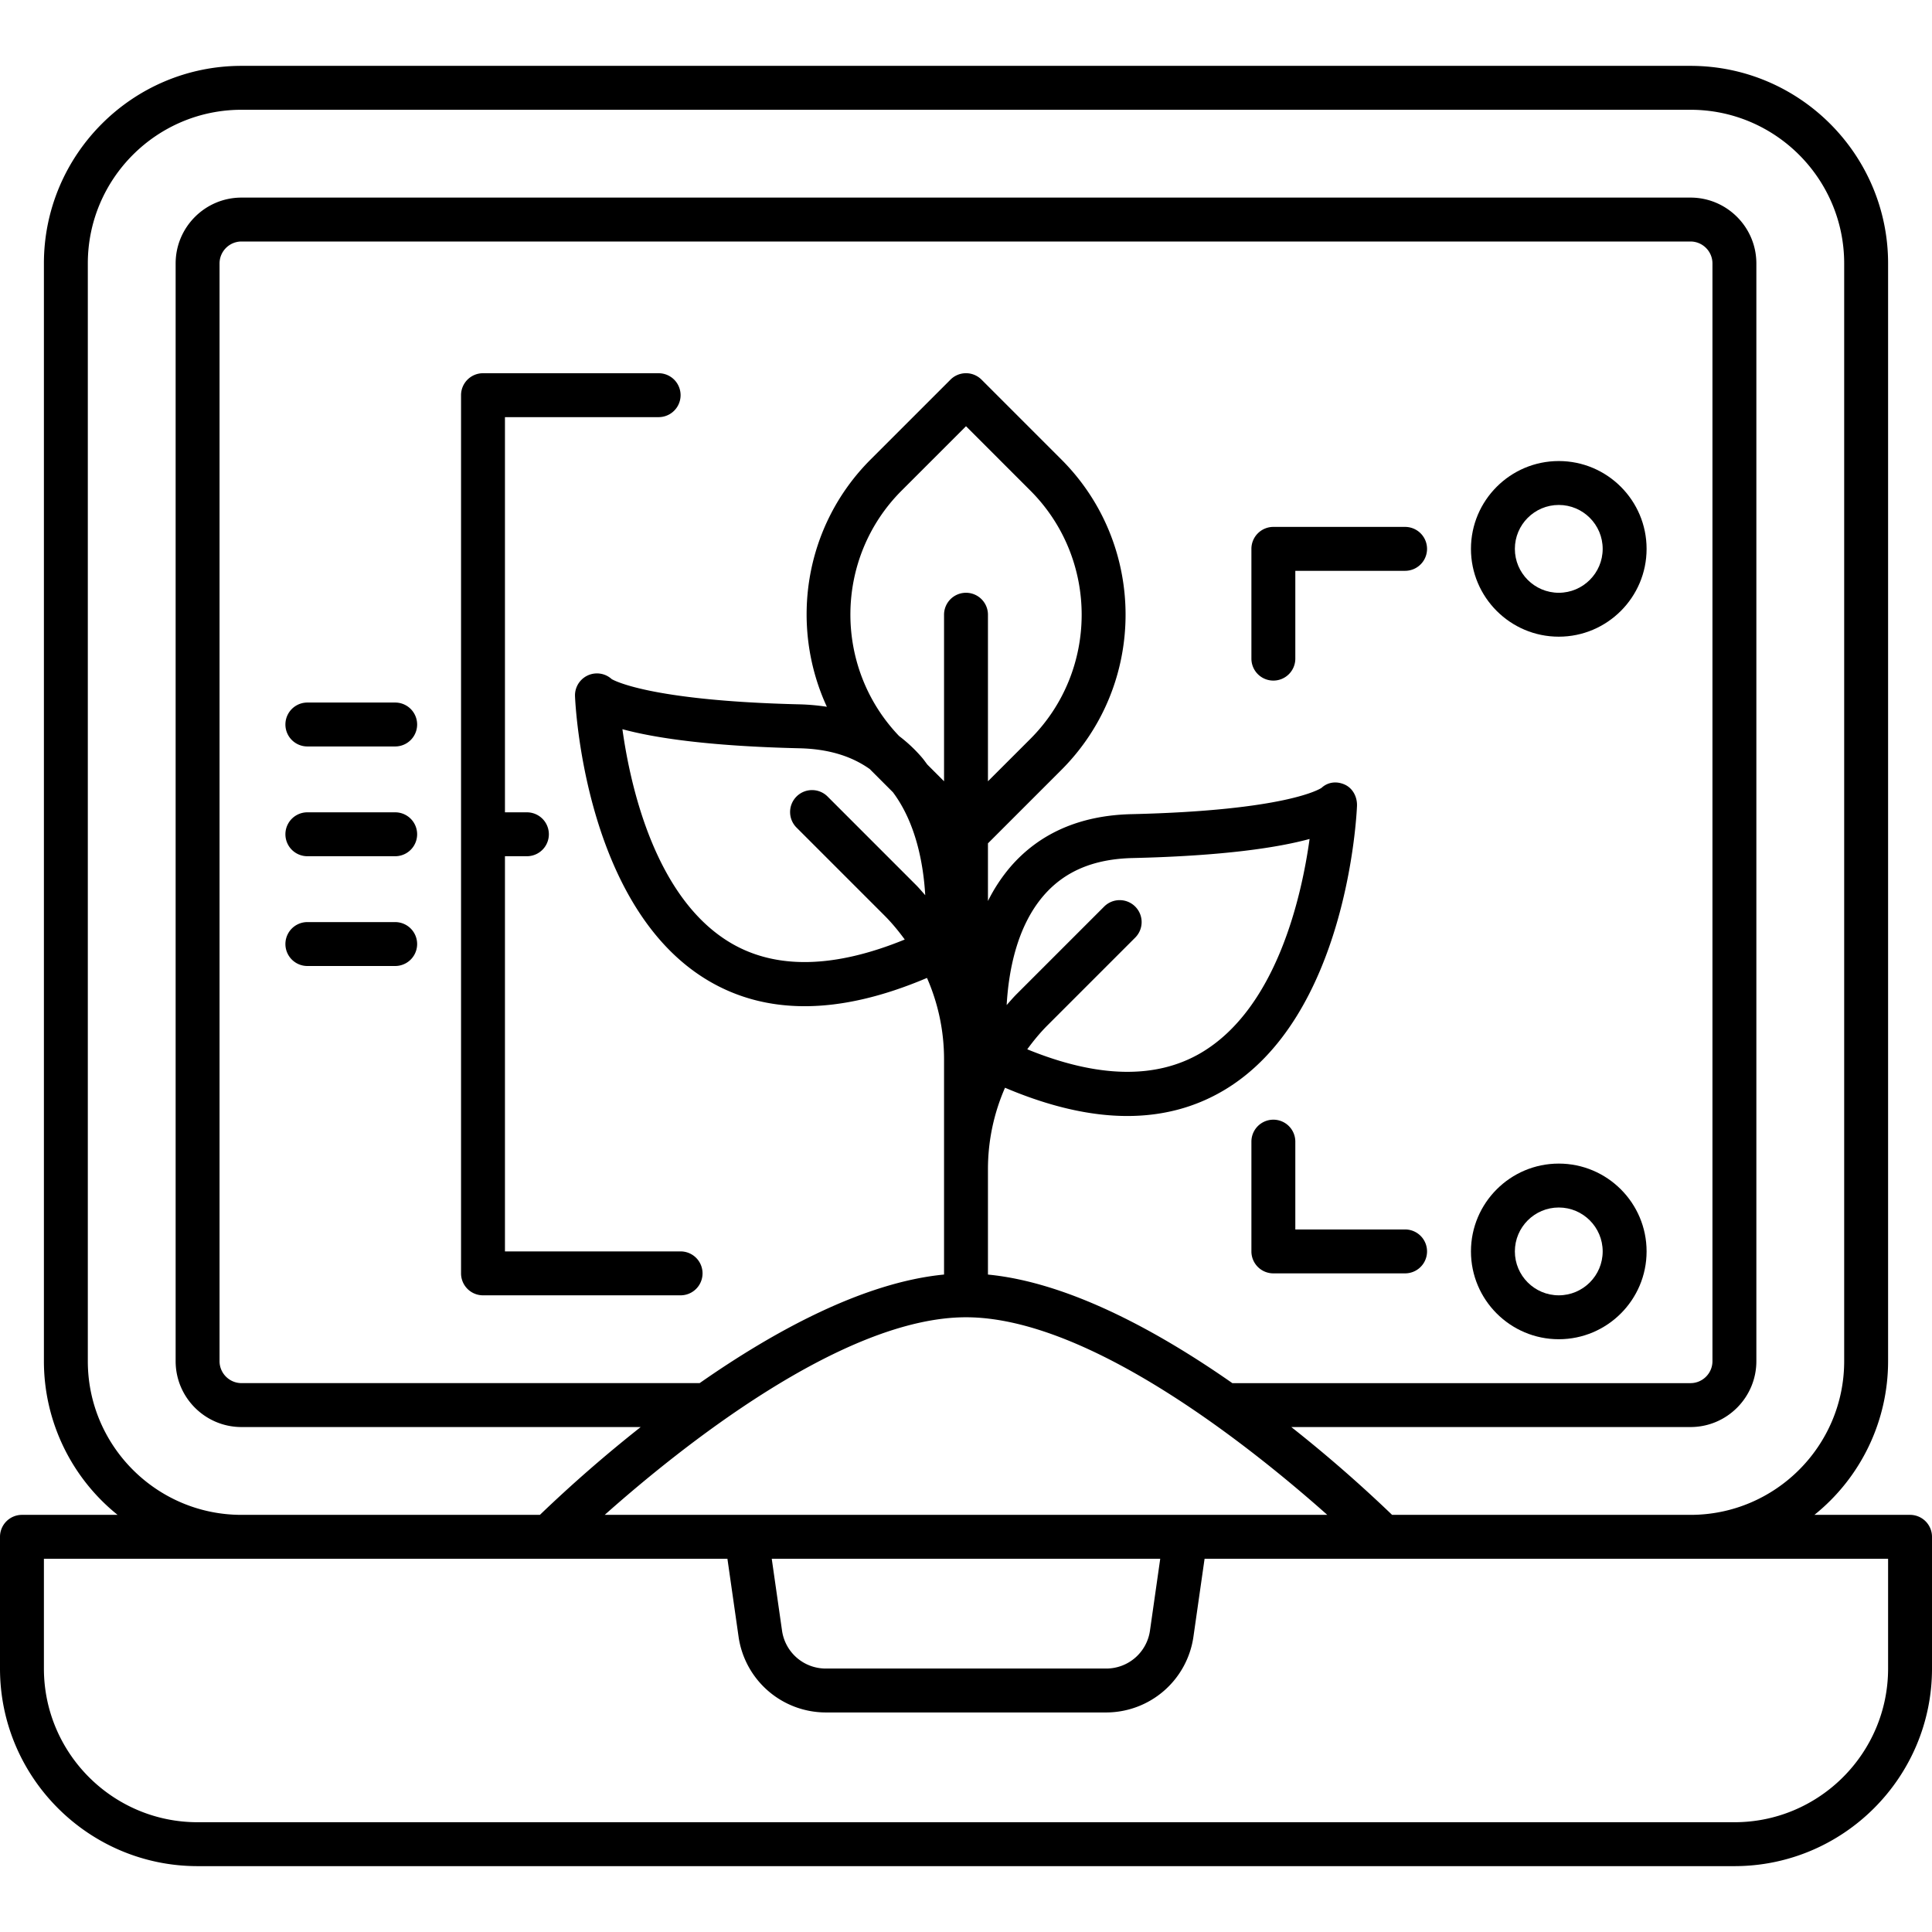 <?xml version="1.0" encoding="UTF-8"?>
<svg data-bbox="0 3 88 82" xmlns="http://www.w3.org/2000/svg" viewBox="0 0 88 88" data-type="shape">
    <g>
        <path d="M87 69h-4.356A8.98 8.98 0 0 0 86 62V12c0-4.962-4.038-9-9-9H11c-4.962 0-9 4.038-9 9v50a8.98 8.98 0 0 0 3.356 7H1a1 1 0 0 0-1 1v6c0 4.962 4.038 9 9 9h70c4.962 0 9-4.038 9-9v-6a1 1 0 0 0-1-1M4 62V12c0-3.86 3.14-7 7-7h66c3.86 0 7 3.14 7 7v50c0 3.86-3.14 7-7 7H63.408a63 63 0 0 0-4.591-4H77c1.654 0 3-1.346 3-3V12c0-1.654-1.346-3-3-3H11c-1.654 0-3 1.346-3 3v50c0 1.654 1.346 3 3 3h18.183a63 63 0 0 0-4.591 4H11c-3.86 0-7-3.14-7-7m23.544 7c3.4-3.023 10.83-9 16.456-9s13.057 5.977 16.456 9zm25.303 2-.469 3.283A2.01 2.01 0 0 1 50.398 76H37.602a2.01 2.01 0 0 1-1.98-1.717L35.152 71zM45 58.055v-4.8c0-1.3.272-2.555.777-3.71 2.01.853 3.872 1.287 5.567 1.287q2.42 0 4.385-1.16c5.632-3.326 6.064-12.568 6.08-12.96.016-.402-.182-.8-.548-.97s-.769-.13-1.067.144c-.061.042-1.584 1.033-8.656 1.198-2.335.054-4.194.866-5.524 2.412A7.6 7.6 0 0 0 45 41.04v-2.627l3.343-3.343c3.9-3.9 3.9-10.243 0-14.142l-3.636-3.636a1 1 0 0 0-1.414 0l-3.636 3.636c-3.042 3.042-3.7 7.569-1.994 11.265a10 10 0 0 0-1.2-.11c-7.048-.165-8.585-1.148-8.598-1.148a1 1 0 0 0-1.674.777c.016.391.448 9.633 6.08 12.96q1.965 1.16 4.385 1.159c1.695 0 3.556-.434 5.567-1.288a9.2 9.2 0 0 1 .777 3.71v9.801c-3.672.356-7.733 2.57-11.132 4.945H11c-.551 0-1-.449-1-1V12c0-.551.449-1 1-1h66c.551 0 1 .449 1 1v50c0 .551-.449 1-1 1H56.132c-3.4-2.375-7.46-4.589-11.132-4.945m-3.302-17.77-3.991-3.992a1 1 0 1 0-1.414 1.414l3.991 3.991c.343.343.645.713.926 1.096-3.199 1.308-5.861 1.371-7.918.16-3.446-2.033-4.58-7.136-4.942-9.74 1.425.387 3.876.771 8.066.869 1.3.03 2.357.347 3.208.952l.033.036 1.015 1.015c1.045 1.397 1.388 3.253 1.471 4.689-.146-.165-.287-.334-.445-.49m-.627-17.942L44 19.414l2.93 2.93c3.118 3.118 3.118 8.194 0 11.313L45 35.586V28a1 1 0 0 0-2 0v7.586l-.76-.76c-.084-.11-.162-.224-.254-.33a6.7 6.7 0 0 0-1.033-.97c-2.995-3.128-2.96-8.106.118-11.183m10.636 18.95a1 1 0 0 0-1.414 0l-3.991 3.991c-.159.159-.301.329-.45.495.088-1.53.453-3.555 1.678-4.98.958-1.113 2.284-1.674 4.054-1.716 4.19-.098 6.641-.482 8.066-.869-.361 2.604-1.496 7.707-4.942 9.74-2.056 1.211-4.719 1.148-7.918-.16.28-.383.583-.753.926-1.096l3.991-3.991a1 1 0 0 0 0-1.414M86 76c0 3.86-3.14 7-7 7H9c-3.86 0-7-3.14-7-7v-5h31.133l.51 3.566A4.02 4.02 0 0 0 37.602 78h12.795a4.02 4.02 0 0 0 3.96-3.434l.51-3.566H86z"/>
        <path d="M30 17h-8a1 1 0 0 0-1 1v40a1 1 0 0 0 1 1h9a1 1 0 0 0 0-2h-8V39h1a1 1 0 0 0 0-2h-1V19h7a1 1 0 0 0 0-2"/>
        <path d="M64 24h-6a1 1 0 0 0-1 1v5a1 1 0 0 0 2 0v-4h5a1 1 0 0 0 0-2"/>
        <path d="M71 21c-2.206 0-4 1.794-4 4s1.794 4 4 4 4-1.794 4-4-1.794-4-4-4m0 6c-1.103 0-2-.897-2-2s.897-2 2-2 2 .897 2 2-.897 2-2 2"/>
        <path d="M64 56h-5v-4a1 1 0 0 0-2 0v5a1 1 0 0 0 1 1h6a1 1 0 0 0 0-2"/>
        <path d="M71 53c-2.206 0-4 1.794-4 4s1.794 4 4 4 4-1.794 4-4-1.794-4-4-4m0 6c-1.103 0-2-.897-2-2s.897-2 2-2 2 .897 2 2-.897 2-2 2"/>
        <path d="M18 32h-4a1 1 0 0 0 0 2h4a1 1 0 0 0 0-2"/>
        <path d="M18 37h-4a1 1 0 0 0 0 2h4a1 1 0 0 0 0-2"/>
        <path d="M18 42h-4a1 1 0 0 0 0 2h4a1 1 0 0 0 0-2"/>
    </g>
</svg>
